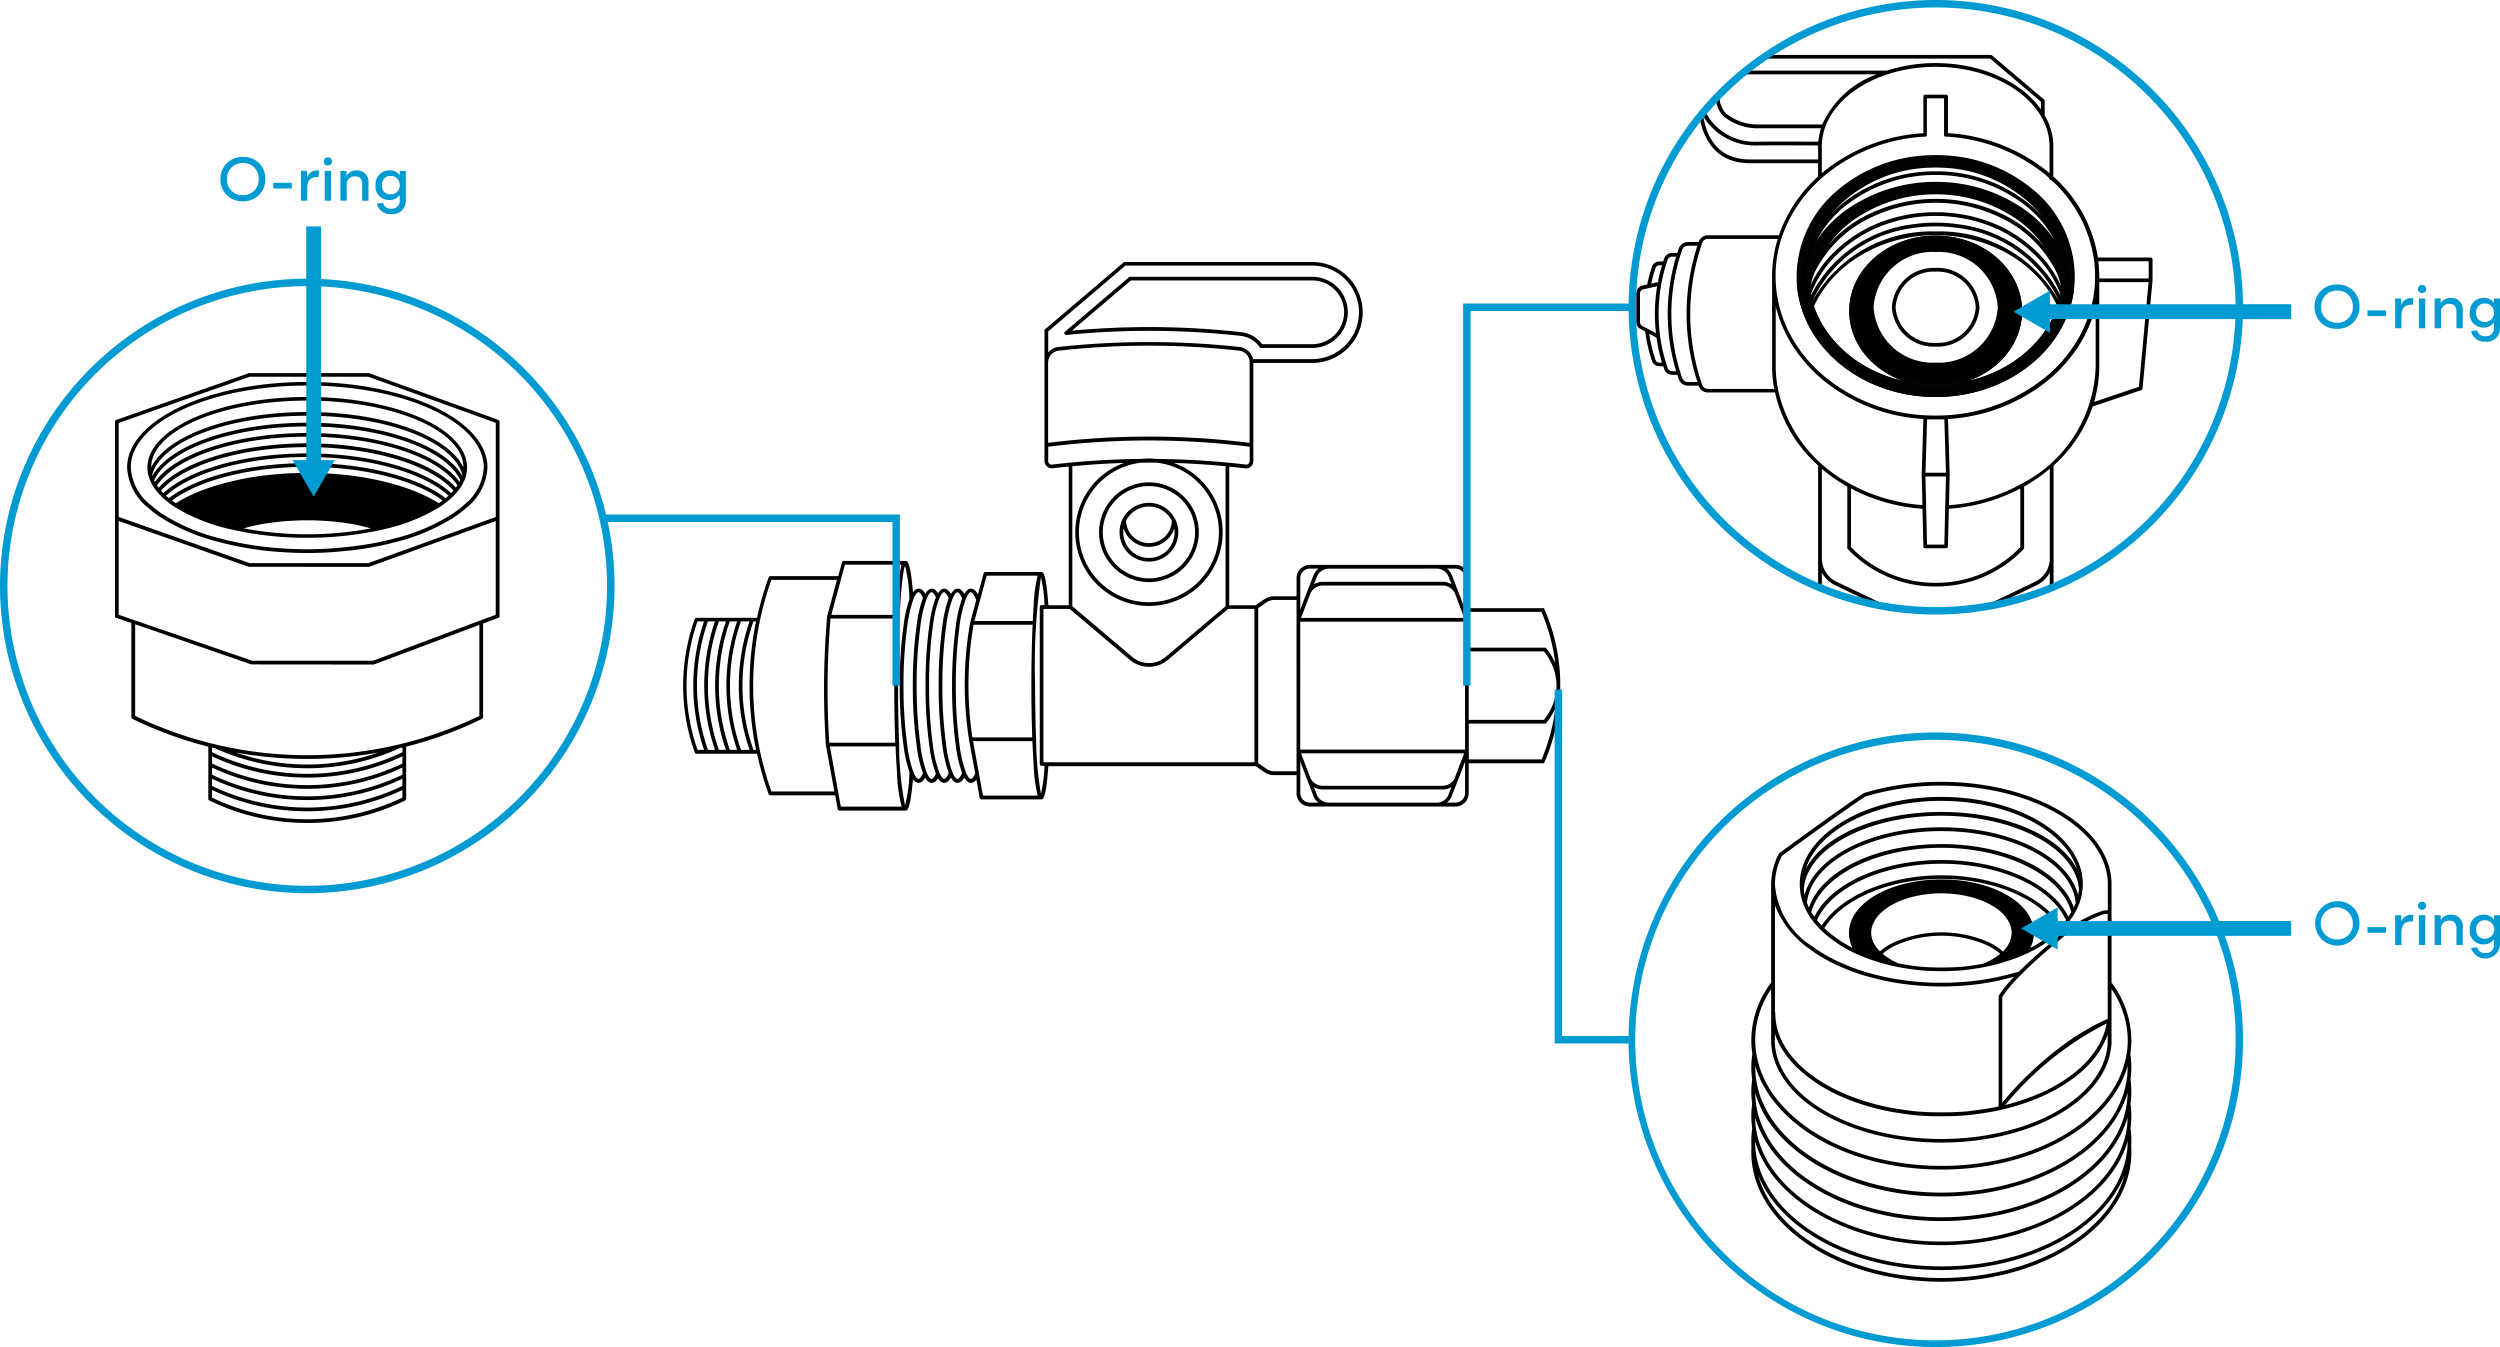 <?xml version="1.0" encoding="UTF-8"?> <svg xmlns="http://www.w3.org/2000/svg" xmlns:xlink="http://www.w3.org/1999/xlink" width="200.474" height="108.015" viewBox="0 0 200.474 108.015"><defs><clipPath id="clip-path"><rect id="Rectangle_91" data-name="Rectangle 91" width="200.474" height="108.015" transform="translate(0)" fill="none"></rect></clipPath></defs><g id="Group_5210" data-name="Group 5210" clip-path="url(#clip-path)"><g id="Group_5206" data-name="Group 5206" transform="translate(144.568 12.937)"><g id="Group_5204" data-name="Group 5204" transform="translate(0)"><path id="Path_4383" data-name="Path 4383" d="M117.668-89.526A11.415,11.415,0,0,0,111-92.163c-.276-.018-.552-.027-.838-.027s-.561.009-.838.027a11.42,11.42,0,0,0-6.665,2.637A8.609,8.609,0,0,0,99.51-82.99c0,.156,0,.316.013.472v.013c0,.076.009.147.013.223.013.12.027.245.04.365.022.174.053.347.089.517s.076.347.12.521c.04.138.08.276.129.419a3.378,3.378,0,0,0,.125.356c1.4,3.666,5.4,6.313,10.122,6.313s8.723-2.646,10.126-6.313a3.372,3.372,0,0,0,.125-.356c.049-.138.089-.276.129-.419q.074-.261.12-.521c.036-.169.067-.343.089-.517.013-.12.031-.241.04-.365,0-.071.013-.147.013-.223v-.013c.009-.156.013-.316.013-.472A8.582,8.582,0,0,0,117.668-89.526Zm-7.507,14.889c-3.551,0-6.429-2.481-6.429-5.546s2.878-5.551,6.429-5.551,6.429,2.486,6.429,5.551S113.712-74.637,110.162-74.637Z" transform="translate(-99.51 92.19)" fill="none" stroke="#010201" stroke-linecap="round" stroke-linejoin="round" stroke-miterlimit="10" stroke-width="1"></path></g><g id="Group_5205" data-name="Group 5205" transform="translate(0.071 2.147)"><path id="Path_4384" data-name="Path 4384" d="M120.751-79.765a9.2,9.2,0,0,0-4.446-5.979,11.82,11.82,0,0,0-6.05-1.626,11.82,11.82,0,0,0-6.05,1.626,9.174,9.174,0,0,0-4.446,5.979c-.036.174-.067.347-.089.521.022.174.053.347.089.517s.076.347.12.521c.04.138.08.276.129.419a3.377,3.377,0,0,0,.125.356c1.4,3.666,5.4,6.313,10.122,6.313s8.723-2.646,10.126-6.313a3.38,3.38,0,0,0,.125-.356c.049-.138.089-.276.129-.419q.074-.261.12-.521c.036-.169.067-.343.089-.517Q120.8-79.511,120.751-79.765Zm-10.5,7.8c-3.551,0-6.429-2.481-6.429-5.546s2.878-5.551,6.429-5.551,6.429,2.486,6.429,5.551S113.8-71.965,110.251-71.965Z" transform="translate(-99.67 87.37)" fill="none" stroke="#010201" stroke-linecap="round" stroke-linejoin="round" stroke-miterlimit="10" stroke-width="1"></path></g></g><g id="Group_5207" data-name="Group 5207" transform="translate(9.226 4.406)"><path id="Path_4385" data-name="Path 4385" d="M-33.25-66.751c2.192-.218,4.419-.33,6.616-.33a67.339,67.339,0,0,1,7.4.41,2.136,2.136,0,0,1,1.479.9.142.142,0,0,0,.12.062h4.094a2.861,2.861,0,0,0,2.856-2.856,2.858,2.858,0,0,0-2.856-2.851H-28.135a.156.156,0,0,0-.1.036l-5.132,4.37a.151.151,0,0,0-.04.174A.16.16,0,0,0-33.25-66.751Zm5.172-4.37h14.537a2.556,2.556,0,0,1,2.557,2.553,2.56,2.56,0,0,1-2.557,2.557h-4.014a2.428,2.428,0,0,0-1.644-.958,66.9,66.9,0,0,0-7.435-.414c-2.049,0-4.125.1-6.175.285Z" transform="translate(109.541 89.204)"></path><path id="Path_4386" data-name="Path 4386" d="M-21.123-26.007a2.358,2.358,0,0,0,2.357-2.357A2.34,2.34,0,0,0-19-29.375l-.013-.027a2.354,2.354,0,0,0-2.112-1.319,2.358,2.358,0,0,0-2.357,2.357A2.358,2.358,0,0,0-21.123-26.007Zm0-4.415a2.061,2.061,0,0,1,1.835,1.132,1.844,1.844,0,0,1-1.835,1.8,1.844,1.844,0,0,1-1.835-1.8A2.061,2.061,0,0,1-21.123-30.422Zm-2.031,1.751a2.138,2.138,0,0,0,2.031,1.484,2.138,2.138,0,0,0,2.031-1.484,2.386,2.386,0,0,1,.027.312A2.059,2.059,0,0,1-21.123-26.3a2.059,2.059,0,0,1-2.058-2.058A2.321,2.321,0,0,1-23.155-28.671Z" transform="translate(104.03 66.636)"></path><path id="Path_4387" data-name="Path 4387" d="M-23.169-26.409a4.006,4.006,0,0,0,4-4,4.006,4.006,0,0,0-4-4,4.006,4.006,0,0,0-4,4A4.006,4.006,0,0,0-23.169-26.409Zm0-7.7a3.708,3.708,0,0,1,3.7,3.7,3.708,3.708,0,0,1-3.7,3.7,3.708,3.708,0,0,1-3.7-3.7A3.708,3.708,0,0,1-23.169-34.112Z" transform="translate(106.076 68.682)"></path><path id="Path_4388" data-name="Path 4388" d="M-31.712-40.11c0-.151,0-.3,0-.45a15.33,15.33,0,0,0-1.261-5.662l-.04-.089h-6.032v-2.406a1.065,1.065,0,0,0-1.065-1.065H-51.79a1.065,1.065,0,0,0-1.065,1.065v1.452h-1.8a1.386,1.386,0,0,0-.8.249l-.686.472h-2.112V-57.613a.131.131,0,0,0-.009-.045c.428.04.855.08,1.279.134a.575.575,0,0,0,.463-.138.593.593,0,0,0,.2-.445v-7.867H-51.6a4.055,4.055,0,0,0,4.05-4.05A4.052,4.052,0,0,0-51.6-74.07H-66.683l-6.384,5.435,0,2.606h0v7.908a.586.586,0,0,0,.2.445.578.578,0,0,0,.388.143.484.484,0,0,0,.08,0c.428-.049.855-.089,1.283-.134a.158.158,0,0,0-.009.045v11.08h-1.631c-.192-2.66-.419-2.669-.584-2.669h-4.464a.147.147,0,0,0-.143.111l-.459,1.693c-.165-.316-.352-.468-.557-.468s-.374.143-.535.432c-.16-.29-.339-.432-.535-.432s-.374.143-.535.428q-.241-.428-.535-.428c-.187,0-.352.125-.5.374-.151-.249-.316-.374-.5-.374s-.365.134-.526.41c-.16-.276-.33-.41-.526-.41a.152.152,0,0,0-.049,0,.608.608,0,0,0-.41.307c-.209-2.53-.45-2.53-.615-2.53h-4.932a.147.147,0,0,0-.143.111l-.3,1.109h-5.448a.145.145,0,0,0-.138.1,25.057,25.057,0,0,0-.927,3.239h-4.856a.145.145,0,0,0-.138.1,15.808,15.808,0,0,0,0,10.7.149.149,0,0,0,.138.1h4.856a26,26,0,0,0,.927,3.239.149.149,0,0,0,.138.1h5.2l.2,1.1a.148.148,0,0,0,.147.12h5.275c.165,0,.4,0,.615-2.53a.606.606,0,0,0,.392.3.225.225,0,0,0,.067.009c.192,0,.365-.134.526-.41.16.276.33.41.526.41s.352-.125.5-.374c.151.249.316.374.5.374s.374-.143.535-.428c.16.285.334.428.535.428s.374-.143.535-.432c.16.29.339.432.535.432a.547.547,0,0,0,.432-.272l.267,1.479a.148.148,0,0,0,.147.12h4.776c.165,0,.392,0,.584-2.664h16.63l.682.468a1.419,1.419,0,0,0,.8.249h1.791v1.452a1.065,1.065,0,0,0,1.065,1.065h11.676a1.065,1.065,0,0,0,1.065-1.065v-2.406h6.036l.04-.089c.076-.174.147-.347.218-.526a15.26,15.26,0,0,0,1.047-5.431C-31.707-39.994-31.712-40.052-31.712-40.11Zm-.3-.2v.12c0,.085,0,.165,0,.249a4.425,4.425,0,0,1-.869,2.4c-.045.062-.089.125-.138.187h-6.032v-5.493h6.036A4.573,4.573,0,0,1-32.01-40.31Zm-1.2-5.7a15.242,15.242,0,0,1,1.1,4.085,5.728,5.728,0,0,0-.708-1.163l-.045-.058h-6.183v-2.869h5.84ZM-40.2-32.621a1.1,1.1,0,0,1-.944.552h-9.618a1.1,1.1,0,0,1-.993-.646l-.74-1.956h13.08ZM-52-46.828l.267-.686a1.1,1.1,0,0,1,.976-.615h9.618a1.1,1.1,0,0,1,.993.646l.735,1.956h-13.08Zm-.557,1.6h13.213v10.26H-52.561Zm12.447-4.254a.766.766,0,0,1,.766.766V-46.2l-.5-1.328c-.009-.022-.022-.04-.031-.062l-.508-1.341a1.324,1.324,0,0,0-.405-.552Zm-1.5,0a1.029,1.029,0,0,1,.953.655l.227.6a1.353,1.353,0,0,0-.713-.2h-9.614a1.368,1.368,0,0,0-.7.2l.232-.6a1.031,1.031,0,0,1,.953-.65Zm-10.946.766a.766.766,0,0,1,.766-.766h.691a1.325,1.325,0,0,0-.4.544l-.512,1.323c-.013.031-.031.058-.045.094l-.223.593h0l-.276.735v-2.522ZM-73.152-33.949v-12.3h2.107l4.82,4.081a2.377,2.377,0,0,0,1.533.561,2.358,2.358,0,0,0,1.532-.566l4.82-4.081h2.107v12.3h-16.92Zm.383-34.557,6.192-5.275H-51.6a3.753,3.753,0,0,1,3.751,3.747A3.757,3.757,0,0,1-51.6-66.283h-4.745a.105.105,0,0,1-.009-.036l-.027-.094a.531.531,0,0,0-.036-.089.67.67,0,0,0-.049-.1c-.013-.022-.027-.045-.04-.071a.838.838,0,0,0-.071-.1c-.013-.013-.022-.031-.036-.045a.779.779,0,0,0-.1-.107s-.013-.009-.018-.013a1.168,1.168,0,0,0-.664-.312,66.607,66.607,0,0,0-14.595,0,1.217,1.217,0,0,0-.78.432Zm0,2.468h0c0-.018,0-.04,0-.058a.961.961,0,0,1,.811-.86,65.456,65.456,0,0,1,14.528,0,.955.955,0,0,1,.811.833v0a.484.484,0,0,1,0,.08v6.473a66.251,66.251,0,0,0-8.081-.5,65.247,65.247,0,0,0-8.077.5v-6.473Zm.325,8.21a.3.3,0,0,1-.232-.067.286.286,0,0,1-.094-.223v-1.14a65.368,65.368,0,0,1,16.158,0v1.14a.3.3,0,0,1-.094.223.3.3,0,0,1-.232.067,65.7,65.7,0,0,0-7.128-.45,5.789,5.789,0,0,0-.624-.036,5.787,5.787,0,0,0-.624.036A65.711,65.711,0,0,0-72.444-57.827Zm8.353-.151A5.618,5.618,0,0,1-59.079-52.4a5.618,5.618,0,0,1-5.613,5.613A5.618,5.618,0,0,1-70.305-52.4a5.618,5.618,0,0,1,5.012-5.578Q-64.692-57.985-64.091-57.979Zm-2.6.022A5.911,5.911,0,0,0-70.6-52.4a5.917,5.917,0,0,0,5.912,5.912A5.917,5.917,0,0,0-58.78-52.4,5.917,5.917,0,0,0-62.7-57.956q2.092.067,4.174.263a.135.135,0,0,0-.022.071v11.155L-63.351-42.4a2.07,2.07,0,0,1-2.677,0l-4.807-4.072V-57.618a.134.134,0,0,0-.022-.071C-69.472-57.823-68.082-57.916-66.688-57.956ZM-77.7-48.917h4.081a12.208,12.208,0,0,0-.321,2.468c-.027.365-.049.757-.067,1.167h-4.682Zm-1.149,12.968a28.5,28.5,0,0,1,.094-9.035h4.736c-.067,1.443-.1,3.123-.1,4.887,0,1.47.022,2.882.071,4.148ZM-89.07-49.8h4.54a12.918,12.918,0,0,0-.37,2.726c-.031.405-.053.842-.08,1.3h-5.181Zm-1.256,14.278a68.034,68.034,0,0,1,.1-9.957H-85c-.076,1.59-.116,3.439-.116,5.382,0,1.622.027,3.181.08,4.575ZM-98.3-45.251h.584a15.859,15.859,0,0,0,0,10.3H-98.3A15.517,15.517,0,0,1-98.3-45.251Zm-.312,10.3h-.566a15.517,15.517,0,0,1,0-10.3h.566A15.8,15.8,0,0,0-98.617-34.951Zm1.207-10.3h.686a15.8,15.8,0,0,0,0,10.3h-.686A15.517,15.517,0,0,1-97.409-45.251Zm-2.085,0a15.8,15.8,0,0,0,0,10.3h-.566a15.517,15.517,0,0,1,0-10.3Zm3.083,10.3a15.517,15.517,0,0,1,0-10.3h.209a25.68,25.68,0,0,0,0,10.3Zm-4.482-10.3h.521a15.814,15.814,0,0,0,0,10.3h-.521A15.53,15.53,0,0,1-100.893-45.251Zm5.921,13.637a25.381,25.381,0,0,1,0-16.969h5.261l-.784,2.891a.048.048,0,0,0,0,.022l-.009.027a69.057,69.057,0,0,0-.1,10.3l.682,3.733Zm4.691-3.613h5.266c.031.757.071,1.47.116,2.1a12.347,12.347,0,0,0,.37,2.726H-89.4Zm6.028,4.745a25.267,25.267,0,0,1-.472-4.856.105.105,0,0,0,.009-.036.123.123,0,0,0-.013-.058c-.053-1.323-.085-2.887-.085-4.669,0-5.515.307-8.95.557-9.618a12.192,12.192,0,0,1,.356,2.682,10.075,10.075,0,0,0-.463,2.063,34.218,34.218,0,0,0-.316,4.878,34.255,34.255,0,0,0,.312,4.851v0h0v.022a10.378,10.378,0,0,0,.468,2.054A11.682,11.682,0,0,1-84.254-30.483Zm1.065-2.134c-.04,0-.178-.053-.356-.468a.034.034,0,0,0-.009-.018c-.018-.04-.031-.08-.049-.125,0-.009,0-.013-.009-.022a9.76,9.76,0,0,1-.454-1.987v-.031a34.262,34.262,0,0,1-.312-4.834,34.488,34.488,0,0,1,.312-4.843,10.448,10.448,0,0,1,.454-2.009c0-.009,0-.013.009-.022.018-.045.031-.085.049-.125,0,0,0-.009,0-.018.183-.419.316-.463.37-.472s.178.04.365.454a9.9,9.9,0,0,0-.5,2.152v.009h0a34.779,34.779,0,0,0-.312,4.865,34.3,34.3,0,0,0,.312,4.851v.031a9.866,9.866,0,0,0,.5,2.143C-83-32.652-83.131-32.621-83.189-32.616Zm1.065,0c-.04,0-.192-.036-.388-.508a9.329,9.329,0,0,1-.5-2.112v-.036a34.264,34.264,0,0,1-.312-4.834,34.49,34.49,0,0,1,.312-4.843,9.471,9.471,0,0,1,.5-2.134h0c.2-.468.347-.508.388-.508s.165.036.343.405a9.658,9.658,0,0,0-.508,2.121,34.741,34.741,0,0,0-.325,4.958,34.63,34.63,0,0,0,.325,4.954,9.793,9.793,0,0,0,.508,2.121C-81.959-32.648-82.089-32.616-82.124-32.616Zm1.007,0c-.04,0-.178-.031-.365-.463A9.031,9.031,0,0,1-82-35.187a34.786,34.786,0,0,1-.321-4.914A34.74,34.74,0,0,1-82-45.015a8.854,8.854,0,0,1,.512-2.107v-.009c.187-.423.325-.459.365-.459s.183.04.374.477a10.006,10.006,0,0,0-.49,2.107,34.455,34.455,0,0,0-.316,4.9,34.434,34.434,0,0,0,.316,4.9,10.006,10.006,0,0,0,.49,2.107C-80.935-32.657-81.077-32.616-81.117-32.616Zm1.065,0c-.04,0-.2-.04-.4-.53a9.592,9.592,0,0,1-.495-2.1,34.437,34.437,0,0,1-.312-4.851,34.55,34.55,0,0,1,.312-4.856,9.592,9.592,0,0,1,.495-2.1c.2-.495.352-.53.4-.53.085,0,.223.129.374.486a10.889,10.889,0,0,0-.521,2.33A35.68,35.68,0,0,0-80.48-40.1a35.73,35.73,0,0,0,.281,4.669,10.623,10.623,0,0,0,.521,2.33C-79.826-32.746-79.968-32.616-80.053-32.616Zm1.074,0c-.089,0-.241-.143-.4-.535a10.5,10.5,0,0,1-.526-2.321,35.036,35.036,0,0,1-.281-4.629,35.107,35.107,0,0,1,.281-4.633,10.247,10.247,0,0,1,.526-2.321c.16-.4.312-.535.4-.535s.263.169.432.633l-.486,1.8a28.529,28.529,0,0,0-.094,9.387l.5,2.735C-78.81-32.652-78.939-32.616-78.979-32.616Zm.178-3.034h4.758c.027.686.062,1.328.1,1.9a12.326,12.326,0,0,0,.321,2.468h-4.384Zm5.448,4.241a26.192,26.192,0,0,1-.392-4.353.132.132,0,0,0,.009-.045.123.123,0,0,0-.013-.058c-.045-1.2-.076-2.62-.076-4.241a50.718,50.718,0,0,1,.468-8.7,12.412,12.412,0,0,1,.285,2.245H-73.3a.148.148,0,0,0-.147.147v12.6a.148.148,0,0,0,.147.147h.232A12.528,12.528,0,0,1-73.352-31.409Zm18.7-1.822a1.082,1.082,0,0,1-.628-.2l-.655-.45V-46.32l.655-.45a1.1,1.1,0,0,1,.628-.2h1.791v13.735Zm2.86,2.513a.766.766,0,0,1-.766-.766V-34l.5,1.328c.009.022.022.04.031.062l.508,1.341a1.324,1.324,0,0,0,.405.552Zm1.5,0a1.029,1.029,0,0,1-.953-.655l-.227-.6a1.353,1.353,0,0,0,.713.2h9.618a1.392,1.392,0,0,0,.695-.192l-.227.6a1.009,1.009,0,0,1-.953.65h-8.665Zm10.18,0H-40.8a1.315,1.315,0,0,0,.4-.544l.512-1.323c.013-.031.031-.058.045-.094l.5-1.328v2.517A.774.774,0,0,1-40.114-30.719Zm7.079-3.894-.174.428h-5.84v-2.869h6.179l.045-.058c.067-.085.129-.169.192-.254a5.567,5.567,0,0,0,.521-.913A15.058,15.058,0,0,1-33.035-34.612Z" transform="translate(147.599 90.674)"></path><path id="Path_4389" data-name="Path 4389" d="M99.241-80.884c.022.178.053.356.089.526v0h0c.031.169.071.343.125.53.04.143.08.281.129.419a3.216,3.216,0,0,0,.129.365,0,0,0,0,0,0,0v0c1.466,3.831,5.587,6.4,10.255,6.4.294,0,.584-.009.869-.031.339-.022.668-.062,1-.111a10.452,10.452,0,0,0,8.393-6.264c.049-.12.094-.245.129-.365.049-.143.089-.281.129-.423.053-.192.094-.365.125-.53h0c.036-.174.067-.347.089-.53a.153.153,0,0,0-.129-.169.144.144,0,0,0-.111.031,8.952,8.952,0,0,0-.361-1.038,9.935,9.935,0,0,0-4.994-4.967,12.183,12.183,0,0,0-5.141-1.123,12.178,12.178,0,0,0-5.137,1.123,9.9,9.9,0,0,0-4.994,4.967,8.752,8.752,0,0,0-.33.922c0-.049-.013-.1-.018-.143,0-.071-.013-.143-.013-.214h0a8.688,8.688,0,0,1,3.662-6.393,11.547,11.547,0,0,1,6.834-2.178,11.551,11.551,0,0,1,6.838,2.178,8.652,8.652,0,0,1,3.658,6.384l.147.013.147-.022a8.968,8.968,0,0,0-3.782-6.611,11.835,11.835,0,0,0-7.017-2.236,11.841,11.841,0,0,0-7.012,2.236,8.989,8.989,0,0,0-3.782,6.647c0,.076.009.156.013.227C99.21-81.129,99.223-81,99.241-80.884ZM111.92-86.11a12.527,12.527,0,0,0-1.394-.138l-.276-.009c-.183,0-.374,0-.557,0l-.276.009a12.446,12.446,0,0,0-1.39.138,10.6,10.6,0,0,0-8.175,5.925,8.52,8.52,0,0,1,1.818-3.114,10.558,10.558,0,0,1,4.62-2.931,12.233,12.233,0,0,1,7.369,0,10.627,10.627,0,0,1,4.624,2.931,8.508,8.508,0,0,1,1.813,3.114A10.6,10.6,0,0,0,111.92-86.11Zm7.952,6.148a10.955,10.955,0,0,0-9.895-5.591,10.96,10.96,0,0,0-9.894,5.591,10.278,10.278,0,0,1,7.992-5.854,11.918,11.918,0,0,1,1.354-.134l.276-.009c.089,0,.169,0,.267,0s.183,0,.272,0l.272.009a13.123,13.123,0,0,1,1.359.134A10.285,10.285,0,0,1,119.872-79.962Zm-9.9,7.039c-4.526,0-8.518-2.473-9.957-6.166,1.439-3.689,5.431-6.166,9.957-6.166s8.522,2.477,9.961,6.166C118.5-75.4,114.5-72.923,109.973-72.923Zm-9.859-9.017a9.607,9.607,0,0,1,4.847-4.811,11.864,11.864,0,0,1,5.012-1.1,11.864,11.864,0,0,1,5.012,1.1,9.623,9.623,0,0,1,4.847,4.811,7.6,7.6,0,0,1,.441,1.363A8.892,8.892,0,0,0,118.5-83.5a10.9,10.9,0,0,0-4.753-3.016,12.55,12.55,0,0,0-7.551,0,10.922,10.922,0,0,0-4.753,3.016,8.892,8.892,0,0,0-1.773,2.922A9.016,9.016,0,0,1,100.114-81.94Z" transform="translate(36.021 99.707)"></path><path id="Path_4390" data-name="Path 4390" d="M119.051-73a3.35,3.35,0,0,0-3.511,3.154,3.35,3.35,0,0,0,3.511,3.154,3.35,3.35,0,0,0,3.511-3.154A3.35,3.35,0,0,0,119.051-73Zm0,6.01a3.053,3.053,0,0,1-3.212-2.856,3.053,3.053,0,0,1,3.212-2.856,3.053,3.053,0,0,1,3.212,2.856A3.053,3.053,0,0,1,119.051-66.99Z" transform="translate(26.943 90.08)"></path><path id="Path_4391" data-name="Path 4391" d="M115.236-78.04c-3.626,0-6.576,2.557-6.576,5.7s2.949,5.7,6.576,5.7,6.58-2.557,6.58-5.7S118.866-78.04,115.236-78.04Zm4.981,5.4a4.737,4.737,0,0,1-4.981,4.437,4.736,4.736,0,0,1-4.976-4.437,4.732,4.732,0,0,1,4.976-4.433A4.736,4.736,0,0,1,120.216-72.641Z" transform="translate(30.758 92.875)"></path><path id="Path_4392" data-name="Path 4392" d="M110.931-94.946a.148.148,0,0,0-.147-.147h-4.228a11.037,11.037,0,0,0-3.577-6.5v-2.4a5,5,0,0,0-.691-2.508v-1.149a.15.15,0,0,0-.053-.116l-4.17-3.537a.156.156,0,0,0-.1-.036H79.8a.148.148,0,0,0-.147.147.148.148,0,0,0,.147.147H97.914l4.072,3.457v.615c-1.546-2.2-4.749-3.715-8.447-3.715a12.692,12.692,0,0,0-3.911.606H78.12a.148.148,0,0,0-.147.147.148.148,0,0,0,.147.147h10.7a7.633,7.633,0,0,0-4.375,4.023h-4.99a4.138,4.138,0,0,1-2.709-.869,1.874,1.874,0,0,1-.526-1.381v-.031a.148.148,0,0,0-.147-.147.148.148,0,0,0-.147.147v.031a2.152,2.152,0,0,0,.61,1.595,4.332,4.332,0,0,0,2.922.958h4.892a4.918,4.918,0,0,0-.214,1.078c-.593,0-3.034-.018-4.883,0h-.049a4.423,4.423,0,0,1-4.143-2.432.148.148,0,0,0-.192-.085.148.148,0,0,0-.085.192c0,.013.009.022.013.036a.137.137,0,0,0-.085-.013.15.15,0,0,0-.125.169c.209,1.439,1.011,3.858,4.054,3.858h5.475v1.065a11.3,11.3,0,0,0-3.145,4.713H75.282a.77.77,0,0,0-.731.512.083.083,0,0,0-.009.031h-.864a.776.776,0,0,0-.735.517c-.04.116-.08.236-.116.356h-.41a.69.69,0,0,0-.646.45c-.027.08-.049.156-.076.236h-.321a.6.6,0,0,0-.57.4,11.576,11.576,0,0,0-.392,1.448l-.374.085a.64.64,0,0,0-.5.628v2.29a.64.64,0,0,0,.339.566l.379.2a11.5,11.5,0,0,0,.552,2.383.6.6,0,0,0,.57.4H71.7c.027.08.049.16.076.236a.675.675,0,0,0,.646.45h.405c.036.12.076.236.116.356a.776.776,0,0,0,.735.517h.864c0,.013.009.022.013.036a.77.77,0,0,0,.731.512H80.66a11.114,11.114,0,0,0,3.457,5.849v9.462a2.051,2.051,0,0,0,.04.405.148.148,0,0,0,.147.12.056.056,0,0,0,.027,0,.147.147,0,0,0,.116-.174,1.769,1.769,0,0,1-.031-.347v-.873a2.378,2.378,0,0,0,1.042,1l3.836,1.844a.179.179,0,0,0,.067.013.151.151,0,0,0,.134-.085.15.15,0,0,0-.071-.2l-3.836-1.844a2.077,2.077,0,0,1-1.172-1.862v-7.186A12.992,12.992,0,0,0,86.4-76.761l.058.031v4.914a.149.149,0,0,0,.04.1,9.657,9.657,0,0,0,7.048,3h0a9.675,9.675,0,0,0,7.052-3,.141.141,0,0,0,.04-.1v-4.914c.018-.009.036-.018.058-.031a13.037,13.037,0,0,0,2-1.4v7.2a2.077,2.077,0,0,1-1.172,1.862l-3.849,1.849a.15.15,0,0,0-.071.2.151.151,0,0,0,.134.085.179.179,0,0,0,.067-.013l3.849-1.849a2.4,2.4,0,0,0,1.042-1v.869a1.879,1.879,0,0,1-.031.352.148.148,0,0,0,.12.174c.009,0,.018,0,.027,0a.148.148,0,0,0,.147-.12,2.051,2.051,0,0,0,.04-.405v-9.458a11.221,11.221,0,0,0,3.136-4.731l3.9-1.319a.149.149,0,0,0,.1-.129l.8-8.652v-1.7Zm-.3,1.528h-3.969v-.192a9.511,9.511,0,0,0-.076-1.185h4.041v1.377ZM93.543-110.387c5.034,0,9.133,2.865,9.133,6.388v2.143c-.076-.062-.151-.129-.227-.192a14.079,14.079,0,0,0-7.921-3.02v-2.94a.148.148,0,0,0-.147-.147H92.706a.148.148,0,0,0-.147.147v2.94a14.066,14.066,0,0,0-7.916,3.02c-.08.062-.151.129-.227.192v-2.138C84.411-107.518,88.509-110.387,93.543-110.387Zm-14.9,7.426c-2.615,0-3.479-1.862-3.742-3.479a4.824,4.824,0,0,0,4.3,2.357h.053c1.835-.018,4.254,0,4.865,0,0,.027,0,.058,0,.085v1.038H78.642Zm5.72,1.537c.151-.134.3-.267.463-.4a13.8,13.8,0,0,1,7.89-2.967c.009,0,.013,0,.022,0s.022,0,.031-.009l.022-.013a.045.045,0,0,0,.022-.018c0-.009.009-.013.013-.022s.013-.018.013-.027a.057.057,0,0,0,0-.027c0-.009,0-.018,0-.027v-2.927h1.377v2.927c0,.009,0,.018,0,.027s0,.018,0,.027l.013.027a.1.1,0,0,0,.013.022.078.078,0,0,0,.022.018c.009,0,.013.013.022.013a.286.286,0,0,0,.031.009c.009,0,.013,0,.022,0a13.773,13.773,0,0,1,7.89,2.967c.143.111.276.232.414.352v.013a.148.148,0,0,0,.147.147.193.193,0,0,0,.022,0,10.685,10.685,0,0,1,3.426,6.384,9.8,9.8,0,0,1,.089,1.31v.085c0,.08,0,.16,0,.254a9.86,9.86,0,0,1-.655,3.221,10.463,10.463,0,0,1-1.648,2.856h0l-.125.151c-.116.143-.236.281-.356.414a11.734,11.734,0,0,1-1.234,1.167,13.789,13.789,0,0,1-8.251,3.038l-.276.009c-.085,0-.174,0-.263,0h0c-.089,0-.183,0-.267,0l-.272-.009a13.766,13.766,0,0,1-8.246-3.038,12.214,12.214,0,0,1-1.234-1.167c-.125-.134-.245-.272-.361-.419-.045-.049-.085-.1-.125-.147h0a10.53,10.53,0,0,1-1.648-2.856,9.918,9.918,0,0,1-.659-3.555,9.889,9.889,0,0,1,.49-3.078A11.086,11.086,0,0,1,84.362-101.423Zm9.877,19.308.129,4.277H92.728l.129-4.277ZM92.724-77.54h1.644l-.129,5.466H92.853ZM71.086-94.273a.311.311,0,0,1,.29-.2H71.6c-.134.446-.241.9-.33,1.354l-.535.12A11.211,11.211,0,0,1,71.086-94.273ZM69.834-89.92v-2.29a.343.343,0,0,1,.267-.334l1.109-.249a13.691,13.691,0,0,0-.094,3.769l-1.1-.584A.377.377,0,0,1,69.834-89.92Zm1.541,3.252a.311.311,0,0,1-.29-.2,11.482,11.482,0,0,1-.508-2.112l.584.312a12.814,12.814,0,0,0,.437,2Zm.677.437c-.04-.111-.076-.227-.111-.339,0,0,0-.009,0-.009a13.349,13.349,0,0,1,.111-8.331.386.386,0,0,1,.365-.254h.316a15.951,15.951,0,0,0,0,9.182h-.312A.382.382,0,0,1,72.053-86.232Zm1.622,1.123a.477.477,0,0,1-.454-.316c-.053-.147-.1-.3-.147-.45a15.65,15.65,0,0,1,0-9.4c.049-.147.094-.3.147-.45a.473.473,0,0,1,.454-.316h.766a17.618,17.618,0,0,0,0,10.928Zm1.154.236a17.351,17.351,0,0,1,0-11.4.477.477,0,0,1,.45-.316h5.6a10.157,10.157,0,0,0-.45,2.971v7.222a10.232,10.232,0,0,0,.169,1.835h-5.31A.489.489,0,0,1,74.828-84.873Zm6.09.432a10.008,10.008,0,0,1-.2-1.956v-4.78a9.992,9.992,0,0,0,.383,1.225,10.852,10.852,0,0,0,1.7,2.94h0c.045.053.085.107.129.156.12.147.241.29.37.428a12.355,12.355,0,0,0,1.265,1.2,14,14,0,0,0,7.992,3.078L92.425-77.7v.009l.058,2.446a14,14,0,0,1-5.934-1.778A11.249,11.249,0,0,1,80.918-84.441Zm19.419,12.567a9.371,9.371,0,0,1-6.794,2.865h0a9.361,9.361,0,0,1-6.789-2.865v-4.7a14.435,14.435,0,0,0,5.734,1.626l.071,3.02a.148.148,0,0,0,.147.147h1.675a.148.148,0,0,0,.147-.147l.071-3.02a14.435,14.435,0,0,0,5.734-1.626v4.7Zm.209-5.141a14,14,0,0,1-5.934,1.778l.058-2.446v-.009l-.134-4.455a14.055,14.055,0,0,0,7.992-3.078,12.356,12.356,0,0,0,1.265-1.2c.129-.138.249-.281.365-.423.045-.053.089-.1.134-.16h0a10.762,10.762,0,0,0,1.7-2.936,10.615,10.615,0,0,0,.383-1.212v4.771A10.908,10.908,0,0,1,100.547-77.014Zm9.3-7.716-3.6,1.216a10.275,10.275,0,0,0,.419-2.882v-6.727h3.952Z" transform="translate(52.45 111.34)"></path><path id="Path_4393" data-name="Path 4393" d="M98.987,29.687v.022a4.2,4.2,0,0,0,.254,1.069h0s0,.009,0,.013a4.016,4.016,0,0,0,.16.379.487.487,0,0,0,.036.067c.049.1.1.2.156.307a6.037,6.037,0,0,0,.441.655,7.457,7.457,0,0,0,.584.668,9.609,9.609,0,0,0,.78.677,10.444,10.444,0,0,0,2.094,1.261h0c.018.009.045.018.067.027l.031.013s.009,0,.018,0a10.253,10.253,0,0,0,1.328.512,14.7,14.7,0,0,0,1.853.49h0c.192.036.392.076.593.107.41.067.833.125,1.256.169.076,0,.151.009.227.018l.245.013c.2.013.392.027.606.027s.392.013.588.013.41,0,.6-.013.4-.013.584-.027h.031l.227-.013c.076,0,.151-.009.232-.018.437-.045.855-.1,1.221-.165h.036c.2-.031.392-.067.584-.107h0a14.88,14.88,0,0,0,1.849-.49,11.828,11.828,0,0,0,1.345-.517h0s.009,0,.013,0l.022-.009a.271.271,0,0,0,.062-.031,10.558,10.558,0,0,0,2.1-1.261,8.255,8.255,0,0,0,.78-.682c.223-.232.414-.45.584-.664,0-.009.013-.018.018-.027a5.978,5.978,0,0,0,.419-.633s0,0,0-.009a4.573,4.573,0,0,0,.361-.762,4.475,4.475,0,0,0,.254-1.069,4.048,4.048,0,0,0,.031-.5c0-3.849-5.1-6.981-11.356-6.981S98.96,25.352,98.96,29.2a3.59,3.59,0,0,0,.027.486Zm22.293.388c-.806-3.087-5.422-5.422-10.964-5.422s-10.157,2.334-10.968,5.422a3.786,3.786,0,0,1-.062-.392c.134-3.288,5.074-5.956,11.031-5.956s10.906,2.677,11.026,5.97C121.328,29.816,121.306,29.945,121.279,30.074Zm-.348,1.007C119.9,28.114,115.533,26,110.316,26s-9.592,2.116-10.621,5.083l-.013-.027a1.019,1.019,0,0,0-.045-.1c-.018-.045-.04-.094-.058-.138s-.031-.071-.045-.1c.307-3.234,5.03-5.76,10.781-5.76s10.469,2.53,10.772,5.765C121.043,30.836,120.99,30.961,120.932,31.081Zm-.437.735c-1.345-2.686-5.471-4.54-10.18-4.54s-8.848,1.858-10.184,4.544c-.089-.125-.169-.249-.241-.365.784-2.945,5.248-5.159,10.425-5.159s9.627,2.21,10.416,5.15C120.66,31.571,120.58,31.7,120.5,31.816Zm-.579.713c-1.586-2.415-5.4-4.027-9.6-4.027s-8.023,1.613-9.6,4.027c-.138-.151-.267-.294-.374-.437,1.212-2.664,5.3-4.517,9.984-4.517s8.767,1.853,9.979,4.517C120.184,32.235,120.054,32.377,119.916,32.529ZM105.384,34.6a2.614,2.614,0,0,1-.3-.352,1.972,1.972,0,0,1-.4-1.149,1.818,1.818,0,0,1,.2-.8c.655-1.381,2.891-2.348,5.435-2.348.16,0,.316,0,.472.013a8.771,8.771,0,0,1,.918.089c1.933.276,3.511,1.127,4.05,2.25a1.81,1.81,0,0,1,.187.8,1.69,1.69,0,0,1-.027.3,2.111,2.111,0,0,1-.365.855,2.979,2.979,0,0,1-.3.352,5.063,5.063,0,0,0-1.181-.757,9.442,9.442,0,0,0-7.493,0A4.789,4.789,0,0,0,105.384,34.6Zm7.841,1.074h-.036c-.383.067-.8.12-1.225.165l-.223.013-.245.013c-.187.013-.383.022-.579.022-.383.013-.757.013-1.2,0-.2,0-.388-.013-.592-.022-.076,0-.151-.009-.227-.018l-.218-.013c-.414-.04-.829-.1-1.243-.165-.187-.031-.379-.067-.561-.1-.062-.027-.125-.058-.183-.089s-.134-.062-.2-.094-.147-.08-.218-.125c-.049-.027-.1-.053-.147-.085-.071-.045-.143-.094-.209-.143-.04-.027-.085-.053-.125-.085-.067-.049-.129-.107-.192-.156a4.755,4.755,0,0,1,1.1-.695,9.127,9.127,0,0,1,7.239,0,4.876,4.876,0,0,1,1.087.691c-.062.053-.125.107-.192.156-.022.018-.049.031-.071.049-.085.062-.169.12-.258.178-.031.022-.071.04-.1.058-.085.049-.169.1-.258.147a1.662,1.662,0,0,1-.156.071c-.076.036-.151.076-.227.107A3.644,3.644,0,0,1,113.225,35.67Zm5.818-2.357a9.949,9.949,0,0,1-1.595,1.007c.009-.013.009-.027.018-.04.031-.067.062-.138.089-.209l.027-.067c.031-.085.058-.174.08-.258,0-.013,0-.031.009-.045a2.023,2.023,0,0,0,.04-.227c0-.022,0-.049.009-.071.009-.089.018-.183.018-.272a2.575,2.575,0,0,0-.031-.4c-.347-2.223-3.524-3.9-7.386-3.9s-7.043,1.675-7.382,3.894a2.049,2.049,0,0,0-.036.405,1.816,1.816,0,0,0,.018.272c0,.027,0,.049.009.071a2.023,2.023,0,0,0,.04.227c0,.013,0,.031.009.045.022.089.049.174.076.263a.35.35,0,0,1,.022.062c.027.071.058.143.089.209a.09.09,0,0,0,.018.036,9.827,9.827,0,0,1-1.595-1.011,7.666,7.666,0,0,1-.664-.57c1.506-2.366,5.257-3.947,9.4-3.947s7.881,1.582,9.391,3.947A7.763,7.763,0,0,1,119.043,33.313Zm-8.727-10.781c5.408,0,9.917,2.357,10.87,5.462-1.372-2.664-5.685-4.575-10.87-4.575s-9.494,1.9-10.87,4.566C100.4,24.889,104.912,22.532,110.316,22.532Z" transform="translate(36.137 37.281)"></path><path id="Path_4394" data-name="Path 4394" d="M119.126,35.6V27.711c0-4.526-6.121-8.211-13.646-8.211a21.376,21.376,0,0,0-6.188.891.133.133,0,0,0-.036.018c-.606.383-1.862,1.261-3.947,2.758-1.506,1.083-2.82,2.049-2.82,2.049a.131.131,0,0,0-.045.053,5.388,5.388,0,0,0-.615,2.441V35.6a7.706,7.706,0,0,0-1.59,4.62,6.777,6.777,0,0,0,.085,1.083,7.29,7.29,0,0,0-.085,1.083,6.509,6.509,0,0,0,.071.98,7.252,7.252,0,0,0-.071.98,6.45,6.45,0,0,0,.071.976,6.942,6.942,0,0,0-.071.962,6.791,6.791,0,0,0,.076,1.011,6.435,6.435,0,0,0-.076.985c0,.156,0,.312.013.472-.009.156-.013.312-.013.463,0,5.72,6.838,10.371,15.24,10.371s15.236-4.651,15.236-10.371c0-.156,0-.316-.013-.463h0c.009-.151.013-.312.013-.468a6.72,6.72,0,0,0-.071-1,7.452,7.452,0,0,0,.071-.993,6.192,6.192,0,0,0-.071-.962,7.137,7.137,0,0,0,.071-.976,6.508,6.508,0,0,0-.071-.98,7.254,7.254,0,0,0,.071-.98,6.778,6.778,0,0,0-.085-1.083,7.288,7.288,0,0,0,.085-1.083A7.735,7.735,0,0,0,119.126,35.6ZM105.48,58.356c-8.01,0-14.568-4.223-14.929-9.623-.009-.129-.013-.267-.013-.4,1.408,4.785,7.689,8.322,14.942,8.322s13.53-3.542,14.938-8.322c0,.134,0,.272-.013.41C120.044,54.133,113.486,58.356,105.48,58.356ZM91.109,45.847s0,0,0,.009v0a.016.016,0,0,0,0,.009c2.156,4.116,7.925,6.883,14.363,6.883s12.2-2.767,14.358-6.883c0,0,0-.013.009-.018a4.427,4.427,0,0,0,.223-.459,7.477,7.477,0,0,0,.352-.944,6.147,6.147,0,0,1-.067.855,6.381,6.381,0,0,1-.2.962s0,.009,0,.018c-.045.151-.094.3-.147.45-1.635,4.526-7.6,7.689-14.514,7.689s-12.884-3.163-14.523-7.689c-.053-.147-.1-.294-.147-.445,0,0,0-.013,0-.018a6.378,6.378,0,0,1-.2-.971,6.64,6.64,0,0,1-.067-.846,7.476,7.476,0,0,0,.352.944C90.957,45.544,91.033,45.7,91.109,45.847Zm-.5,1.417a6.512,6.512,0,0,1-.067-.846c.045.143.089.281.138.419,1.68,4.642,7.765,7.885,14.8,7.885s13.12-3.243,14.795-7.885c.049-.138.094-.276.138-.419a6.956,6.956,0,0,1-.062.851c-.022.151-.049.3-.085.459-1.042,4.923-7.4,8.638-14.786,8.638S91.732,52.649,90.69,47.727c-.036-.156-.058-.3-.076-.423A.173.173,0,0,1,90.61,47.263Zm29.808-4.883a6.316,6.316,0,0,1-.071.962,7.012,7.012,0,0,1-.2.944s0,.009,0,.018a8.091,8.091,0,0,1-.356.967,4.761,4.761,0,0,1-.218.45.016.016,0,0,1,0,.009s0,0,0,.009a0,0,0,0,1,0,0c-2.112,4.014-7.769,6.7-14.082,6.7s-11.975-2.691-14.087-6.7c0,0,0,0,0-.009a0,0,0,0,0,0,0s0,0,0-.009c-.08-.147-.151-.3-.223-.454a7.75,7.75,0,0,1-.356-.962.027.027,0,0,0,0-.018,6.439,6.439,0,0,1-.2-.949,6.939,6.939,0,0,1-.067-.962c0-.031,0-.062,0-.094,0,.013,0,.027.009.04a7.934,7.934,0,0,0,.37.967s0,.009,0,.018v.009a8.657,8.657,0,0,0,.552,1.011c.1.169.209.325.321.481,2.588,3.568,7.827,5.783,13.677,5.783s11.084-2.214,13.672-5.783c.138-.187.236-.334.325-.477a8.949,8.949,0,0,0,.552-1.011c0-.009,0-.013.009-.022a7.251,7.251,0,0,0,.365-.971c0-.013,0-.022.009-.036A.153.153,0,0,1,120.418,42.381ZM95.439,33.275a13.215,13.215,0,0,0,1.426.811.089.089,0,0,0,.036.013,16.538,16.538,0,0,0,2.588.989s.009,0,.013,0c.053.018.107.031.16.045a20.92,20.92,0,0,0,4.691.748c.232.013.463.022.7.027.143,0,.285,0,.428,0s.285,0,.428,0c.236,0,.468-.013.7-.027a20.513,20.513,0,0,0,4.687-.748.016.016,0,0,0,.013,0,9.794,9.794,0,0,0-1.216,1.488.15.15,0,0,0-.022.076V45.53c-.138.031-.272.058-.4.085a.076.076,0,0,0-.031,0c-.249.053-.472.089-.664.12h-.036c-.477.08-.976.143-1.475.2l-.049,0c-.165.013-.325.027-.486.031H106.9c-.227.013-.459.027-.7.031-.463.009-.958.009-1.439,0-.232,0-.472-.018-.722-.031-.178-.009-.361-.022-.535-.036-.508-.053-1-.116-1.5-.2-.214-.031-.441-.071-.691-.12a17.531,17.531,0,0,1-2.192-.57,14.114,14.114,0,0,1-1.582-.606s-.013,0-.018-.009l-.1-.045a12.348,12.348,0,0,1-2.459-1.452,9.886,9.886,0,0,1-.9-.775,8.439,8.439,0,0,1-.673-.762,6.629,6.629,0,0,1-.5-.74,5.108,5.108,0,0,1-.405-.86,4.712,4.712,0,0,1-.29-1.194,5.127,5.127,0,0,1-.031-.544.161.161,0,0,0-.027-.089V29.412a7.572,7.572,0,0,0,2.829,3.524.312.312,0,0,0,.045.036l.031.022c.049.04.107.076.151.107A1.532,1.532,0,0,0,95.439,33.275Zm23.389,5.23c-.013,0-.022.013-.036.018-.227.1-.454.2-.677.316l-.085.04q-.334.167-.655.347c-.04.022-.08.045-.116.067-.209.12-.419.245-.624.37-.036.022-.071.045-.111.067-.209.129-.414.267-.615.4a.539.539,0,0,0-.062.045c-.2.138-.4.276-.588.419a.466.466,0,0,0-.049.036c-.2.143-.383.29-.57.437-.031.022-.062.049-.094.071-.178.143-.356.285-.526.428-.031.027-.062.053-.094.076-.169.143-.339.29-.5.432-.022.018-.04.036-.062.053-.165.147-.321.29-.477.432-.009,0-.013.013-.022.018-.156.147-.3.29-.45.428a.859.859,0,0,1-.067.062c-.138.134-.267.263-.392.392-.022.027-.049.049-.071.071-.125.125-.241.249-.352.365-.018.018-.036.04-.053.058-.111.12-.223.236-.321.347a.062.062,0,0,0-.013.018c-.1.107-.187.209-.276.307a.564.564,0,0,0-.049.058c-.08.089-.151.174-.218.254-.018.022-.036.04-.053.062-.062.071-.116.138-.169.2a.1.1,0,0,0-.018.022V36.736a12.477,12.477,0,0,1,1.546-1.809l0,0a35.111,35.111,0,0,1,2.749-2.473l.067-.053c.04-.031.08-.067.111-.094a10.324,10.324,0,0,1,3.617-2.178,1.316,1.316,0,0,1,.365-.04V38.5Zm-1.261,2.9c0,.009-.013.018-.018.027a8.223,8.223,0,0,1-.655.74,9.478,9.478,0,0,1-.9.78,12.753,12.753,0,0,1-2.477,1.466c-.013,0-.022.013-.036.018l-.049.022s-.009,0-.013,0a16.483,16.483,0,0,1-1.586.6c-.41.138-.824.254-1.23.356a25.368,25.368,0,0,1,8.126-6.535,4.632,4.632,0,0,1-.258.936,5.1,5.1,0,0,1-.405.851A5.447,5.447,0,0,1,117.567,41.4ZM92.129,40.024c0-.125,0-.209,0-.263V39.7c.022.067.049.138.071.2a5.652,5.652,0,0,0,.428.9,6.639,6.639,0,0,0,.526.775,9.122,9.122,0,0,0,.7.793,10.441,10.441,0,0,0,.931.8A12.346,12.346,0,0,0,97.3,44.671l.111.049s.013,0,.022.009a15.676,15.676,0,0,0,1.595.61,18.865,18.865,0,0,0,2.223.579c.254.053.49.094.722.125.481.08.985.147,1.5.2.178.013.365.027.566.036.232.013.472.027.713.031.486.009.985.009,1.452,0,.241,0,.477-.018.7-.031h.031c.169-.009.33-.022.5-.036l.053,0c.512-.053,1.016-.12,1.506-.2.218-.031.45-.071.682-.12a.076.076,0,0,0,.031,0c.183-.036.361-.076.539-.111l.036-.013c.165-.036.339-.08.508-.125.1-.027.2-.045.3-.076.276-.076.557-.16.833-.254.521-.165,1.042-.365,1.6-.606,0,0,0,0,.009,0l.027-.013c.013,0,.022-.013.036-.018a.2.2,0,0,0,.053-.027,12.811,12.811,0,0,0,2.522-1.492,10.546,10.546,0,0,0,.931-.8,8.7,8.7,0,0,0,.7-.789.1.1,0,0,0,.013-.022,5.914,5.914,0,0,0,.508-.757,4.967,4.967,0,0,0,.428-.9c.018-.045.036-.089.049-.134.013.143.022.294.022.441a4.571,4.571,0,0,1-.165,1.23,5.408,5.408,0,0,1-.544,1.31,5.62,5.62,0,0,1-.352.548c-2.1,2.931-6.923,4.825-12.287,4.825s-10.189-1.893-12.291-4.825a4.924,4.924,0,0,1-.352-.552,5.365,5.365,0,0,1-.544-1.305,4.738,4.738,0,0,1-.165-1.234C92.129,40.167,92.129,40.1,92.129,40.024Zm.566-14.59c.2-.147,1.417-1.038,2.789-2.027,1.3-.936,3.118-2.232,3.916-2.735a21.1,21.1,0,0,1,6.081-.869c7.36,0,13.343,3.546,13.347,7.908V29.8a1.625,1.625,0,0,0-.437.049,10.644,10.644,0,0,0-3.747,2.241c-.036.031-.071.058-.107.089l-.067.053a35.847,35.847,0,0,0-2.749,2.473s0,0-.009,0h0c-.107.036-.214.071-.316.1a.194.194,0,0,0-.022,0c-.053.018-.107.031-.16.045a20.419,20.419,0,0,1-4.62.735h0c-.227.013-.454.022-.691.027-.138,0-.276,0-.414,0h-.423c-.232,0-.459-.013-.691-.027h0a20.449,20.449,0,0,1-4.633-.74c-.053-.013-.1-.027-.156-.045a.193.193,0,0,0-.022,0,16.419,16.419,0,0,1-2.53-.971.094.094,0,0,0-.031-.013c-.249-.125-.49-.249-.722-.383s-.459-.272-.673-.41h0a0,0,0,0,1,0,0,2.325,2.325,0,0,1-.241-.165,1.5,1.5,0,0,1-.138-.094,216.835,216.835,0,0,1-.071-.053l-.009-.009a6.373,6.373,0,0,1-3.016-5v0A5.138,5.138,0,0,1,92.695,25.434ZM91.83,36.126v4.41a.142.142,0,0,0,.013.062,4.681,4.681,0,0,0,.16.931,5.573,5.573,0,0,0,.575,1.372c.107.187.227.379.37.579,2.156,3.007,7.074,4.949,12.532,4.949s10.371-1.942,12.527-4.949a5.878,5.878,0,0,0,.37-.575,5.676,5.676,0,0,0,.575-1.381,5.023,5.023,0,0,0,.16-.931.142.142,0,0,0,.013-.062v-4.41a7.322,7.322,0,0,1,1.3,4.1,6.448,6.448,0,0,1-.085,1.056,7.244,7.244,0,0,1-.218.962,6.941,6.941,0,0,1-.361.949V43.2s0,.009,0,.013a9.32,9.32,0,0,1-.53.967c-.085.138-.183.281-.312.459-2.53,3.493-7.68,5.658-13.432,5.658s-10.906-2.17-13.436-5.662c-.107-.147-.209-.3-.307-.463a7.838,7.838,0,0,1-.526-.962s0-.009,0-.018v-.009a7.848,7.848,0,0,1-.361-.944,8.021,8.021,0,0,1-.218-.962,6.981,6.981,0,0,1-.085-1.056A7.236,7.236,0,0,1,91.83,36.126Zm13.65,23.161c-7.306,0-13.4-3.555-14.688-8.228,1.786,4.4,7.694,7.591,14.688,7.591s12.91-3.2,14.688-7.614C118.894,55.728,112.8,59.287,105.48,59.287Z" transform="translate(40.972 38.789)"></path><path id="Path_4395" data-name="Path 4395" d="M-200.432-42.385l.053.045c.049.04.1.08.147.125l.076.062a.7.7,0,0,0,.089.071l.045.036c.071.053.138.107.2.156.138.107.285.2.441.3a15.832,15.832,0,0,0,4.486,1.911,26.145,26.145,0,0,0,5.279.851c.276.022.561.031.846.045l.468.013c.209,0,.414.009.624.009s.414,0,.624-.009l.472-.013c.285-.013.57-.022.842-.045.169-.009.33-.027.49-.04l.446-.04-.013-.147.013.147.178-.018c.058,0,.116-.013.174-.018.076-.009.151-.013.227-.022h0a24.642,24.642,0,0,0,3.769-.708h0a15.832,15.832,0,0,0,4.486-1.911c.147-.1.29-.2.437-.3l.067-.053c.049-.04.1-.076.147-.116l.031-.022a.7.7,0,0,0,.085-.067c.067-.053.138-.111.2-.165l.08-.071a4.422,4.422,0,0,0,1.7-3.239c0-3.782-6.482-6.861-14.452-6.861S-202.12-49.4-202.12-45.619A4.431,4.431,0,0,0-200.432-42.385Zm12.759-9.805c7.805,0,14.153,2.945,14.153,6.562a4.081,4.081,0,0,1-1.595,3.016l-.071.067c-.062.053-.129.107-.2.165a.814.814,0,0,1-.071.058l-.036.027c-.049.04-.094.076-.143.111l-.067.049c-.138.1-.276.2-.419.29a15.491,15.491,0,0,1-4.4,1.876l.04.143-.04-.143a23.744,23.744,0,0,1-3.3.646h0l-.432.053c-.192.022-.379.045-.575.062h0l-.445.04-.486.04c-.272.018-.557.031-.833.045l-.468.013c-.414.009-.824.009-1.234,0l-.463-.013c-.281-.013-.561-.022-.838-.045a25.575,25.575,0,0,1-5.221-.842,15.49,15.49,0,0,1-4.4-1.876c-.147-.1-.29-.192-.423-.294-.067-.049-.134-.1-.209-.16l-.036-.027-.071-.058-.085-.071c-.045-.04-.094-.076-.138-.116l-.027-.022c-.013-.009-.022-.022-.027-.022a4.089,4.089,0,0,1-1.59-3.016C-201.822-49.246-195.478-52.19-187.673-52.19Z" transform="translate(203.087 78.702)"></path><path id="Path_4396" data-name="Path 4396" d="M-198.394-43.525l.009.036h0a2.714,2.714,0,0,0,.134.392h0l.027.058a3.115,3.115,0,0,0,.227.432,3.475,3.475,0,0,0,.316.432,4.953,4.953,0,0,0,.383.414,4.4,4.4,0,0,0,.459.4,5.957,5.957,0,0,0,.57.405h0a0,0,0,0,1,0,0l.076.049h0a14.639,14.639,0,0,0,4.339,1.724l-.013,0,.495.107a26.778,26.778,0,0,0,5.725.588,27.109,27.109,0,0,0,5.729-.588l.495-.107-.013,0a14.658,14.658,0,0,0,4.335-1.724h0l.08-.053h0a5.35,5.35,0,0,0,.566-.405,5.1,5.1,0,0,0,.459-.4,4.334,4.334,0,0,0,.388-.414,4,4,0,0,0,.316-.432,3.3,3.3,0,0,0,.223-.428h0l.027-.058h0a2.4,2.4,0,0,0,.134-.392h0l.009-.036v0a2.677,2.677,0,0,0,.071-.6c0-3.118-5.751-5.653-12.817-5.653s-12.817,2.535-12.817,5.653a2.465,2.465,0,0,0,.067.6Zm.535.557c-.013-.031-.036-.058-.049-.089,0-.013-.013-.022-.018-.036,1.158-2.508,6.3-4.321,12.278-4.321s11.115,1.813,12.278,4.321c-.013.031-.031.062-.045.1a.112.112,0,0,1-.018.031c-1.662-2.321-6.616-3.925-12.216-3.925S-196.193-45.289-197.859-42.968Zm24.636-.494c-1.417-2.481-6.527-4.25-12.42-4.25s-11,1.769-12.42,4.25c0-.022-.013-.04-.018-.062.726-2.713,6.054-4.749,12.438-4.749s11.712,2.04,12.438,4.749C-173.21-43.507-173.219-43.485-173.223-43.463Zm-24.467.78c1.524-2.308,6.446-3.911,12.046-3.911s10.518,1.6,12.046,3.907c-.04.062-.085.12-.129.178-1.911-2.129-6.651-3.551-11.913-3.551s-10.01,1.421-11.917,3.555A1.327,1.327,0,0,1-197.69-42.683Zm.321.414c1.831-2.089,6.513-3.488,11.725-3.488s9.894,1.4,11.725,3.488c-.058.067-.12.134-.183.2-2.121-1.938-6.62-3.185-11.543-3.185s-9.422,1.247-11.543,3.185A1.932,1.932,0,0,1-197.369-42.269Zm.4.405c2.072-1.884,6.482-3.1,11.325-3.1s9.257,1.212,11.325,3.1c-.067.062-.143.129-.227.2-2.277-1.733-6.509-2.811-11.1-2.811s-8.821,1.074-11.1,2.811C-196.826-41.734-196.9-41.8-196.973-41.864Zm21.874.606c-.067-.045-.138-.085-.209-.125s-.143-.089-.218-.129-.178-.094-.267-.143-.156-.085-.236-.125l-.281-.134c-.085-.04-.165-.08-.254-.116s-.2-.085-.3-.125-.178-.076-.267-.111-.209-.076-.312-.116-.187-.071-.281-.1l-.33-.107-.294-.094c-.111-.036-.227-.067-.343-.1s-.2-.058-.307-.085-.236-.058-.352-.089l-.316-.08-.365-.08c-.107-.022-.218-.049-.325-.071-.125-.027-.254-.045-.379-.071s-.223-.04-.334-.062c-.129-.022-.263-.04-.392-.062l-.339-.053c-.134-.018-.272-.036-.405-.049-.111-.013-.227-.031-.339-.04l-.428-.04c-.111-.009-.218-.022-.33-.031-.156-.013-.312-.022-.463-.031-.1,0-.2-.013-.307-.022-.183-.009-.361-.018-.544-.022-.08,0-.16-.009-.236-.009-.263-.009-.526-.009-.793-.009s-.53,0-.793.009c-.08,0-.16.009-.236.009-.183,0-.365.013-.544.022-.1,0-.2.013-.307.022-.156.009-.312.018-.463.031-.111.009-.223.022-.33.031l-.428.04-.339.04c-.138.018-.272.031-.405.049l-.339.053c-.129.018-.263.04-.392.062-.111.018-.223.04-.334.062s-.254.045-.379.071-.218.045-.325.071l-.365.08-.316.08c-.12.031-.236.058-.352.089s-.2.058-.307.085-.232.062-.343.1l-.294.094-.33.107c-.094.031-.187.067-.281.1s-.209.076-.312.116-.178.071-.267.111-.2.08-.3.125-.169.08-.254.116-.192.089-.281.134-.156.08-.236.125-.178.094-.267.143-.147.085-.218.129-.143.08-.209.125c-.111-.076-.214-.147-.307-.218,2.241-1.671,6.366-2.7,10.852-2.7s8.611,1.034,10.852,2.7C-174.885-41.4-174.987-41.333-175.1-41.258Zm-15.664,2.014s.013,0,.018,0l.147-.04c.138-.04.281-.08.428-.116.076-.018.151-.036.227-.049.129-.031.258-.058.392-.085.085-.018.174-.031.263-.049l.4-.067.281-.04.419-.053c.1-.009.192-.022.29-.031l.445-.04c.094-.009.187-.018.285-.022l.5-.027.249-.013c.254-.009.508-.013.766-.013s.512,0,.766.013l.249.013c.169.009.339.013.5.027.1,0,.192.013.285.022.151.013.3.022.446.04.1.009.2.022.29.031.143.018.281.031.414.053l.285.04.4.067c.089.018.178.031.263.049.134.027.263.053.392.085.076.018.156.031.227.053.147.036.29.076.428.116.049.013.1.027.147.04,0,0,.009,0,.018,0a27.469,27.469,0,0,1-5.119.472A27.664,27.664,0,0,1-190.762-39.244Zm5.119-10.242c6.892,0,12.5,2.392,12.518,5.342-1.265-2.562-6.429-4.428-12.518-4.428s-11.253,1.867-12.518,4.428C-198.144-47.089-192.535-49.486-185.644-49.486Z" transform="translate(201.058 77.205)"></path><path id="Path_4397" data-name="Path 4397" d="M-173.462-50.181a.145.145,0,0,0-.1-.138l-10.349-3.742a.23.23,0,0,0-.049-.009h-9.565a.16.16,0,0,0-.049.009l-10.621,3.742a.15.15,0,0,0-.1.143v7.747h0v7.948l1.314.454v7.547a.146.146,0,0,0,.085.134,31.377,31.377,0,0,0,6.085,2.232v4.183a.146.146,0,0,0,.085.134,17.865,17.865,0,0,0,7.85,1.8,17.846,17.846,0,0,0,7.845-1.8.146.146,0,0,0,.085-.134v-4.183a31.377,31.377,0,0,0,6.085-2.232.146.146,0,0,0,.085-.134v-7.511l1.319-.495v-8.153h0v-7.542Zm-20.038-3.6h9.511l10.229,3.7v7.547l-10.224,3.7H-193.5l-10.5-3.7v-7.542Zm12.256,31.915a17.669,17.669,0,0,1-15.267,0v-.575a17.859,17.859,0,0,0,7.631,1.706,17.83,17.83,0,0,0,7.631-1.706v.575Zm-15.267.325a17.86,17.86,0,0,0,7.631,1.706,17.83,17.83,0,0,0,7.631-1.706v.575a17.669,17.669,0,0,1-15.267,0v-.575Zm15.267-1.225a17.669,17.669,0,0,1-15.267,0v-.575a17.86,17.86,0,0,0,7.631,1.706,17.83,17.83,0,0,0,7.631-1.706v.575Zm-15.267,2.735v-.61a17.86,17.86,0,0,0,7.631,1.706,17.83,17.83,0,0,0,7.631-1.706v.61A17.659,17.659,0,0,1-196.512-20.025Zm15.267-3.64a17.669,17.669,0,0,1-15.267,0v-.379l.267.067c.009,0,.013.018.027.022a17.837,17.837,0,0,0,7.337,1.577,17.827,17.827,0,0,0,7.346-1.582c.009,0,.018-.013.027-.018.089-.022.174-.045.263-.062Zm-13.334.031a32.22,32.22,0,0,0,5.7.508,32.607,32.607,0,0,0,5.7-.508A17.523,17.523,0,0,1-194.578-23.634Zm19.5-2.94a31.8,31.8,0,0,1-27.6,0v-7.351l9.315,3.221,9.819.009,8.469-3.181v7.3Zm1.319-8.117-1.225.459s0,0-.009,0l-8.611,3.234h-9.69L-204-34.691v-7.52l10.42,3.671,9.641.009,10.175-3.68v7.52Z" transform="translate(204.29 79.584)"></path></g><g id="Group_5208" data-name="Group 5208" transform="translate(130.887 0.298)"><circle id="Ellipse_5" data-name="Ellipse 5" cx="24.342" cy="24.342" r="24.342" transform="translate(0)" fill="none"></circle></g><g id="Group_5209" data-name="Group 5209" transform="translate(0)"><path id="Path_4398" data-name="Path 4398" d="M-199.25-76.261V-80.48h-1.194v4.192A24.667,24.667,0,0,0-225-51.647a24.667,24.667,0,0,0,24.64,24.64,24.667,24.667,0,0,0,24.64-24.64,24.629,24.629,0,0,0-.539-5.128h22.823v13.12h.6V-57.372H-176.4A24.688,24.688,0,0,0-199.25-76.261ZM-200.36-27.6A24.07,24.07,0,0,1-224.4-51.647,24.071,24.071,0,0,1-200.44-75.691v13.953h-1.1l1.693,2.931,1.693-2.931h-1.1V-75.664a24.074,24.074,0,0,1,22.934,24.017A24.077,24.077,0,0,1-200.36-27.6Z" transform="translate(225 98.634)" fill="#009bd2"></path><path id="Path_4399" data-name="Path 4399" d="M76.263-121.23A24.664,24.664,0,0,0,51.631-96.888H38.36v30.637h.6v-30.04H51.631A24.664,24.664,0,0,0,76.263-71.949a24.669,24.669,0,0,0,24.618-23.692h3.885v-1.194H100.9A24.664,24.664,0,0,0,76.263-121.23Zm0,48.684A24.07,24.07,0,0,1,52.219-96.59a24.07,24.07,0,0,1,24.043-24.043A24.068,24.068,0,0,1,100.3-96.83H85.418v-1.1l-2.931,1.693,2.931,1.693v-1.1h14.866A24.069,24.069,0,0,1,76.263-72.546Z" transform="translate(78.966 121.23)" fill="#009bd2"></path><path id="Path_4400" data-name="Path 4400" d="M85.407,6.335A24.664,24.664,0,0,0,60.775,30.677H55.447V2.9h-.6V31.274h5.925a24.637,24.637,0,1,0,47.82-8.625h5.31V21.455h-5.774A24.671,24.671,0,0,0,85.407,6.335Zm24.048,24.64a24.074,24.074,0,1,1-1.974-9.516h-12.3v-1.1l-2.931,1.693,2.931,1.693v-1.1h12.786A23.866,23.866,0,0,1,109.455,30.975Z" transform="translate(69.822 52.4)" fill="#009bd2"></path><path id="Path_4401" data-name="Path 4401" d="M-183.52-89.425a1.734,1.734,0,0,0,1.8-1.782,1.715,1.715,0,0,0-1.8-1.773,1.737,1.737,0,0,0-1.8,1.773A1.722,1.722,0,0,0-183.52-89.425Zm0-3.065a1.215,1.215,0,0,1,1.265,1.287,1.227,1.227,0,0,1-1.265,1.287,1.218,1.218,0,0,1-1.27-1.287A1.228,1.228,0,0,1-183.52-92.49Z" transform="translate(202.997 105.565)" fill="#009bd2"></path><rect id="Rectangle_85" data-name="Rectangle 85" width="1.484" height="0.454" transform="translate(21.914 14.661)" fill="#009bd2"></rect><path id="Path_4402" data-name="Path 4402" d="M-170.327-89.083c0-.664.254-.931.824-.931h.094l.036-.517a1,1,0,0,0-.134-.009.83.83,0,0,0-.833.544v-.512h-.49v2.392h.508v-.967Z" transform="translate(194.963 104.212)" fill="#009bd2"></path><rect id="Rectangle_86" data-name="Rectangle 86" width="0.508" height="2.388" transform="translate(26.039 13.708)" fill="#009bd2"></rect><path id="Path_4403" data-name="Path 4403" d="M-166.39-92.24a.316.316,0,0,0,.325-.325.311.311,0,0,0-.325-.325.317.317,0,0,0-.33.325A.315.315,0,0,0-166.39-92.24Z" transform="translate(192.684 105.515)" fill="#009bd2"></path><path id="Path_4404" data-name="Path 4404" d="M-163.227-89.406a.645.645,0,0,1,.686-.677c.361,0,.557.209.557.61v1.345h.508v-1.43a.905.905,0,0,0-.944-1,.873.873,0,0,0-.82.445v-.4h-.49v2.383h.508v-1.279Z" transform="translate(191.026 104.223)" fill="#009bd2"></path><path id="Path_4405" data-name="Path 4405" d="M-156.29-88.191a.942.942,0,0,0,.833-.419v.414a.632.632,0,0,1-.695.7.612.612,0,0,1-.646-.468l-.486.062a1.071,1.071,0,0,0,1.14.842,1.061,1.061,0,0,0,1.176-1.136v-2.325h-.486v.356a.928.928,0,0,0-.811-.405,1.1,1.1,0,0,0-1.127,1.185A1.068,1.068,0,0,0-156.29-88.191Zm.089-1.929a.711.711,0,0,1,.744.735.713.713,0,0,1-.744.744.656.656,0,0,1-.677-.744A.667.667,0,0,1-156.2-90.12Z" transform="translate(187.51 104.229)" fill="#009bd2"></path><path id="Path_4406" data-name="Path 4406" d="M193.43-70.02a1.737,1.737,0,0,0-1.8,1.773,1.722,1.722,0,0,0,1.8,1.782,1.734,1.734,0,0,0,1.8-1.782A1.717,1.717,0,0,0,193.43-70.02Zm0,3.065a1.218,1.218,0,0,1-1.27-1.287,1.228,1.228,0,0,1,1.27-1.287,1.215,1.215,0,0,1,1.265,1.287A1.227,1.227,0,0,1,193.43-66.955Z" transform="translate(-6.023 92.834)" fill="#009bd2"></path><rect id="Rectangle_87" data-name="Rectangle 87" width="1.484" height="0.454" transform="translate(189.844 24.89)" fill="#009bd2"></rect><path id="Path_4407" data-name="Path 4407" d="M206.61-67.026v-.512h-.49v2.388h.508v-.962c0-.664.254-.931.824-.931h.094l.036-.517a.994.994,0,0,0-.134-.009A.834.834,0,0,0,206.61-67.026Z" transform="translate(-14.057 91.475)" fill="#009bd2"></path><rect id="Rectangle_88" data-name="Rectangle 88" width="0.508" height="2.388" transform="translate(193.969 23.937)" fill="#009bd2"></rect><path id="Path_4408" data-name="Path 4408" d="M210.56-69.93a.317.317,0,0,0-.33.325.315.315,0,0,0,.33.325.316.316,0,0,0,.325-.325A.311.311,0,0,0,210.56-69.93Z" transform="translate(-16.336 92.784)" fill="#009bd2"></path><path id="Path_4409" data-name="Path 4409" d="M214.54-67.61a.873.873,0,0,0-.82.446v-.4h-.49v2.388h.508v-1.279a.645.645,0,0,1,.686-.677c.361,0,.557.209.557.61v1.345h.508V-66.6A.915.915,0,0,0,214.54-67.61Z" transform="translate(-18 91.498)" fill="#009bd2"></path><path id="Path_4410" data-name="Path 4410" d="M221.5-67.561v.356a.928.928,0,0,0-.811-.405,1.1,1.1,0,0,0-1.127,1.185,1.073,1.073,0,0,0,1.1,1.194.942.942,0,0,0,.833-.419v.414a.633.633,0,0,1-.695.7.612.612,0,0,1-.646-.468l-.486.062a1.071,1.071,0,0,0,1.14.842,1.061,1.061,0,0,0,1.176-1.136v-2.325H221.5Zm-.744,1.88a.656.656,0,0,1-.677-.744.664.664,0,0,1,.677-.735.711.711,0,0,1,.744.735A.713.713,0,0,1,220.754-65.681Z" transform="translate(-21.51 91.498)" fill="#009bd2"></path><path id="Path_4411" data-name="Path 4411" d="M193.43,41a1.778,1.778,0,1,0,1.8,1.773A1.715,1.715,0,0,0,193.43,41Zm0,3.061a1.288,1.288,0,1,1,1.265-1.287A1.218,1.218,0,0,1,193.43,44.061Z" transform="translate(-6.023 31.273)" fill="#009bd2"></path><rect id="Rectangle_89" data-name="Rectangle 89" width="1.484" height="0.454" transform="translate(189.844 74.345)" fill="#009bd2"></rect><path id="Path_4412" data-name="Path 4412" d="M206.61,43.984v-.512h-.49v2.388h.508V44.9c0-.664.254-.931.824-.931h.094l.036-.517a1,1,0,0,0-.134-.009A.834.834,0,0,0,206.61,43.984Z" transform="translate(-14.057 29.92)" fill="#009bd2"></path><rect id="Rectangle_90" data-name="Rectangle 90" width="0.508" height="2.388" transform="translate(193.969 73.391)" fill="#009bd2"></rect><path id="Path_4413" data-name="Path 4413" d="M210.56,41.08a.325.325,0,1,0,.325.325A.311.311,0,0,0,210.56,41.08Z" transform="translate(-16.336 31.229)" fill="#009bd2"></path><path id="Path_4414" data-name="Path 4414" d="M214.54,43.41a.873.873,0,0,0-.82.445v-.4h-.49v2.388h.508V44.564a.645.645,0,0,1,.686-.677c.361,0,.557.209.557.61v1.345h.508v-1.43A.911.911,0,0,0,214.54,43.41Z" transform="translate(-18 29.937)" fill="#009bd2"></path><path id="Path_4415" data-name="Path 4415" d="M221.5,43.815a.928.928,0,0,0-.811-.405A1.1,1.1,0,0,0,219.56,44.6a1.073,1.073,0,0,0,1.1,1.194.942.942,0,0,0,.833-.419v.414a.633.633,0,0,1-.695.7.612.612,0,0,1-.646-.468l-.486.062a1.184,1.184,0,0,0,2.317-.294V43.459H221.5Zm-.744,1.519a.656.656,0,0,1-.677-.744.664.664,0,0,1,.677-.735.74.74,0,1,1,0,1.479Z" transform="translate(-21.51 29.937)" fill="#009bd2"></path></g></g></svg> 